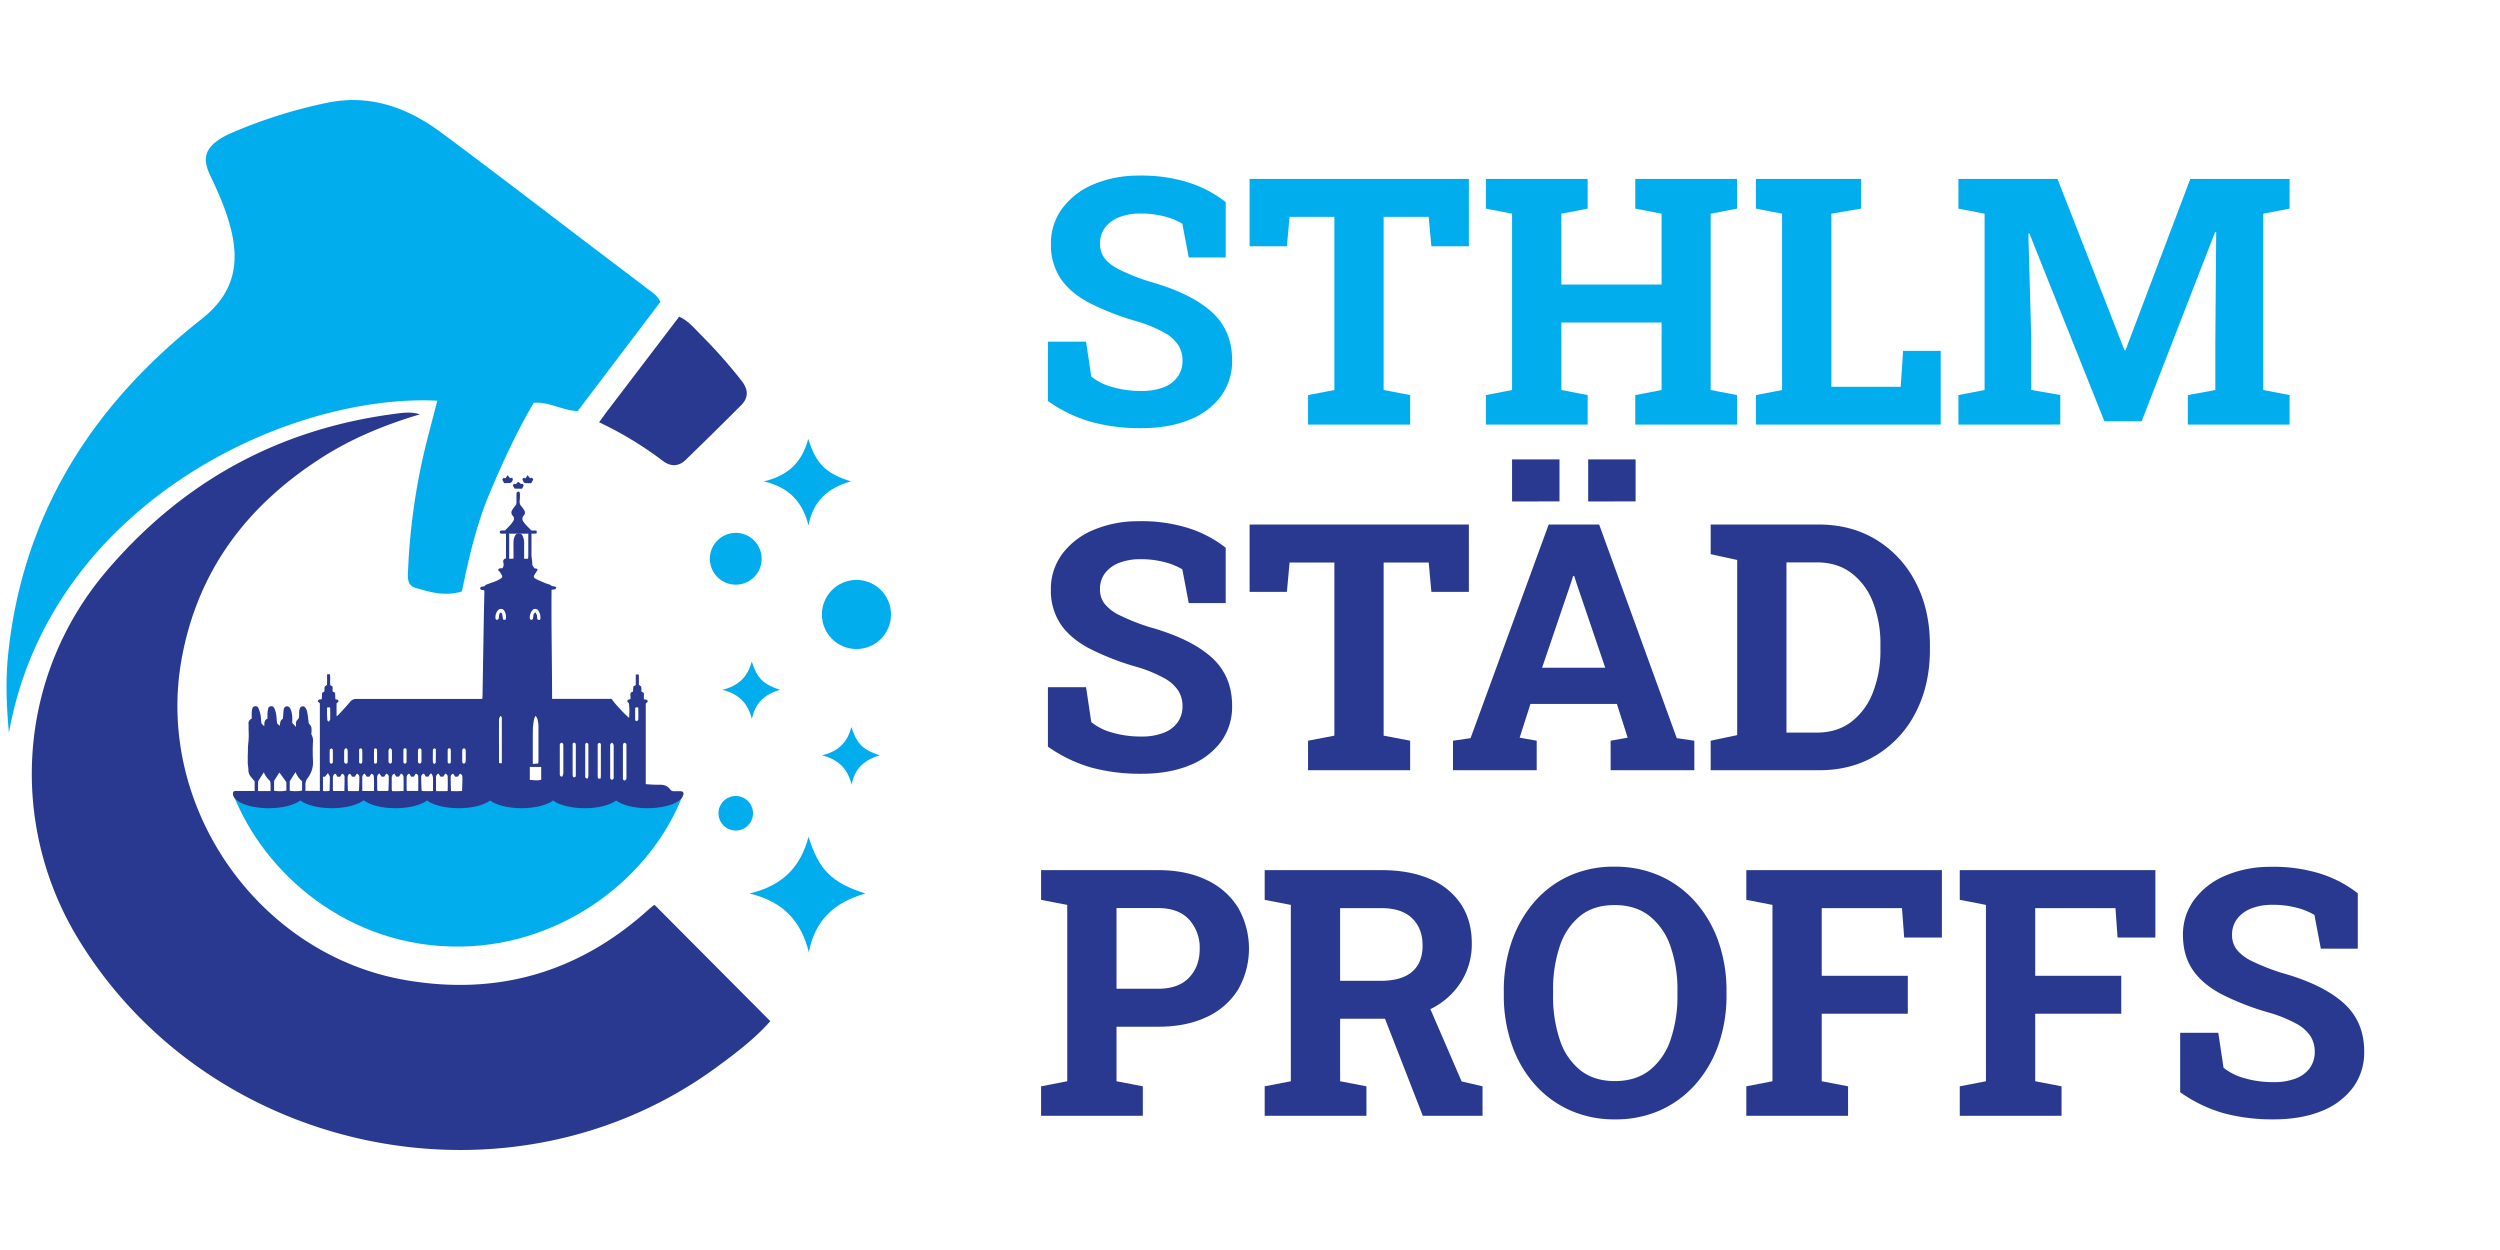 <svg id="Layer_1" data-name="Layer 1" xmlns="http://www.w3.org/2000/svg" viewBox="0 0 1200 600"><defs><style>.cls-1{fill:#293990;}.cls-2{fill:#02adee;}</style></defs><path class="cls-1" d="M201.6,198.87c-16.79,5-32.79,11.53-47.48,21-35.6,22.89-59.25,54-66.93,96.41-12.82,70.61,36.49,141.81,107.28,154.13,44.2,7.68,83.22-3.54,116.64-33.66.81-.74,1.68-1.42,2.54-2.11a2.4,2.4,0,0,1,.59-.26l55.51,55.79c-7.29,8.25-16.41,15.23-25.66,22C245.52,584.48,101,555,37.51,450.61,4.41,396.24,7.64,325.1,51.32,273.88c36.18-42.42,81.72-67.59,137-75.08C192.65,198.21,197,197.44,201.6,198.87Z"/><path class="cls-2" d="M317,144.9l-39.74,52.44c-7.43-.33-13.56-4.59-21.07-4-8.21,14-15,28.72-21.29,43.73S225,268,221.71,283.89c-8.17,2.52-15.41.3-22.41-1.76-4.21-1.24-3.57-5.72-3.39-9.32a306.69,306.69,0,0,1,9.24-62.18c1.6-6.08,3.17-12.18,4.76-18.3C137.16,188.81,23.68,242.72,4.29,351.78c-1.18-12.65-1.69-25.32-.35-38C11,246.54,44.45,194.33,96.59,153.29c14-11,18.38-23.89,14.85-40.69-2.13-10.14-6.28-19.41-10.65-28.65-3.68-7.77-2.33-12.67,4.94-17.35a41.45,41.45,0,0,1,5.9-3,235.58,235.58,0,0,1,45-14.18c20.6-4.44,38.87,2.11,55.22,14.25,24.64,18.29,48.94,37,73.38,55.56,8.37,6.34,16.76,12.66,25.1,19.05C312.68,140.1,315.44,141.57,317,144.9Z"/><path class="cls-1" d="M287.56,202.69c1.74-2.38,2.84-3.94,4-5.47L326,152c4.5,2,7.4,5.73,10.62,8.93a241.72,241.72,0,0,1,19.23,21.71c3.2,4,3.74,8-.07,11.84q-13.19,13.19-26.58,26.19c-3.51,3.42-7.37,3.38-11.21.43A171.14,171.14,0,0,0,287.56,202.69Z"/><path class="cls-2" d="M359.74,428.88c16.23-3.82,24.62-13,28.35-27.23,5.06,16,11,22,27.29,27.24-15,4.19-24.25,12.88-27.13,28.24C384.61,442.5,376.38,432.89,359.74,428.88Z"/><circle class="cls-2" cx="411.1" cy="294.95" r="16.59"/><circle class="cls-2" cx="353.16" cy="390.37" r="8.29"/><circle class="cls-2" cx="353.16" cy="268.21" r="12.44"/><path class="cls-2" d="M346.67,331.11c8.11-1.91,12.31-6.51,14.17-13.61,2.53,8,5.48,11,13.64,13.62-7.5,2.09-12.12,6.43-13.56,14.11C359.1,337.92,355,333.11,346.67,331.11Z"/><path class="cls-2" d="M366.69,231.06c12.18-2.87,18.47-9.77,21.27-20.42,3.79,12,8.21,16.47,20.46,20.43-11.26,3.14-18.18,9.65-20.35,21.17C385.35,241.27,379.17,234.06,366.69,231.06Z"/><path class="cls-2" d="M394.51,362.57c8.12-1.91,12.31-6.51,14.18-13.61,2.53,8,5.48,11,13.64,13.62-7.5,2.1-12.12,6.44-13.56,14.12C407,369.39,402.83,364.58,394.51,362.57Z"/><path class="cls-1" d="M142.07,351.94v-.84h.08v.84Z"/><path class="cls-2" d="M111.8,380.93c14.62,37.86,55.16,74.25,109.6,73.42,49.12-.74,91.53-33.28,106.59-73.42Z"/><path class="cls-1" d="M257.47,256.09c-.37,0-.77.05-1.16.06H240.87c-.5,0-1-.14-1-.71s.48-.8,1-.81h1.54c.88-.91,1.69-1.71,2.45-2.56a12.64,12.64,0,0,0,1.45-1.89,2,2,0,0,0-.18-2.6,2.13,2.13,0,0,1-.2-2.86,9,9,0,0,1,1.21-1.7,2.69,2.69,0,0,0,.76-2.16c0-1.19,0-2.39,0-3.58,0-.82,0-.82.84-1.39.75.15.84.74.83,1.36,0,1,0,2-.11,3a3.32,3.32,0,0,0,.87,2.87,9.36,9.36,0,0,1,1.29,1.82,1.93,1.93,0,0,1-.21,2.48,2.27,2.27,0,0,0-.15,3,10.11,10.11,0,0,0,1.3,1.63c.77.84,1.59,1.64,2.54,2.61h2.28C257.76,255.4,257.76,255.4,257.47,256.09Z"/><path class="cls-1" d="M255,231.92h-1.68c-1.8,0-1.87,0-2.56-1.84.27-.84.8-.87,1.48-.46l1-1.5,1.21,1.47c.55-.42,1.09-.41,1.51.54Z"/><path class="cls-1" d="M242,231.91l-.91-1.67c.59-1,.59-1,1.55-.63l1-1.49,1.2,1.45c.36-.12,1-.62,1.28.28a1.89,1.89,0,0,1-1.33,2,3,3,0,0,1-.6,0Z"/><path class="cls-1" d="M247,234.54l-.84-1.51c.4-1.1,1-.82,1.52-.59.38-.41.71-1.05,1.06-1.07s.79.55,1.26.92l1,0c.64.93,0,1.54-.43,2.3Z"/><path class="cls-1" d="M250,268.21h-2c0-.37-.1-.66-.1-.94q0-3.5,0-7a3.63,3.63,0,0,1,1-2.74,4.09,4.09,0,0,1,.71.88A4.7,4.7,0,0,1,250,260C250,262.69,250,265.36,250,268.21Z"/><path class="cls-1" d="M327.18,379.85a3.28,3.28,0,0,0-.89-.09c-.85,0-1.7,0-2.55,0a2.09,2.09,0,0,1-2-.79c-1.36-1.86-3.19-2.41-5.47-2.29a62.46,62.46,0,0,1-6.31-.3v-38.7c1.08-.85,1.08-.85.67-1.78l-1.56-.24v-3.06l-1.17-.64c0-.85-.07-1.64-.1-2.38l-1.13-.86c0-1.4,0-2.74,0-4.08,0-1-.24-1.06-1.5-.83v5l-1.16.73c-.06.83-.12,1.62-.18,2.47-1.21.21-1.34,1-1.21,2a11.34,11.34,0,0,1,0,1.54c-.64.33-1.55.11-1.49,1.2l.78.91a37.16,37.16,0,0,1,.05,6.93,67.85,67.85,0,0,1-8.47-9.14H265c0-17.54-.42-35-.25-52.31.86-.43,2.14.3,2.23-1.37-.37-.11-.76-.25-1.16-.35s-.8,0-1-.18c-.9-.82-2.09-.9-3.13-1.35-1.51-.65-3-1.26-4.49-2-1.16-.61-1.2-1.23-.48-2.3.46-.67.89-1.36,1.33-2-.19-1-1.18-.55-1.64-.89l-.9-1.49c0-.79-.06-1.48-.12-2.16-.08-.88-.27-1.76-.28-2.64,0-3.09,0-6.17,0-9.26,0-.63.15-1.34-.74-1.58-.93.15-.78.89-.79,1.51,0,3.18,0,6.37,0,9.56,0,.52-.07,1-.12,1.57h-1.89v-1.56c0-2.19.06-4.38,0-6.57a7.18,7.18,0,0,0-.71-2.85,2,2,0,0,0-3.68,0,6.66,6.66,0,0,0-.68,2.71c-.1,2.18,0,4.38,0,6.57,0,.53,0,1.06-.09,1.67h-2v-1.7q0-4.62,0-9.26a3.27,3.27,0,0,0-.12-1.17.88.88,0,0,0-.66-.46.87.87,0,0,0-.65.48,3.51,3.51,0,0,0-.11,1.17V268c-1.06.36-1.57,1-1.25,2.06a3.26,3.26,0,0,1-.37,2.6c-.77.37-2-.38-2.12,1.21.79.3,1,1.06,1.44,1.7.75,1.17.73,1.53-.44,2.27a14.2,14.2,0,0,1-2.4,1.21c-1.24.5-2.53.92-3.79,1.39a2.22,2.22,0,0,0-1,.52,1.67,1.67,0,0,1-1.29.59c-.55.08-1.12.18-1.16.89.27,1,1.26.6,2,1,0,.46,0,.95,0,1.43-.07,3.23-.16,6.46-.22,9.7q-.16,9.32-.32,18.65-.17,10.51-.34,21a12,12,0,0,1-.13,1.28h-2q-29.24,0-58.47,0a3.55,3.55,0,0,0-3,1.44c-1.79,2.14-3.71,4.16-5.6,6.22a5.83,5.83,0,0,1-.86.63v-6.22c.51-.43,1.29-.69.68-1.61l-1.25-.34c-.05-1.07-.09-2.1-.14-3.1l-1.19-.62v-2.37l-1.09-.63c-.25-1.75.12-3.5-.24-5.32l-1.33.12v5l-1.17.89c-.05.83-.09,1.62-.13,2.34l-1.09.63c-.05,1.08-.09,2.09-.14,3-.77.34-1.69-.12-1.93,1.07l1,1v42H146.6c0-.93.05-1.77,0-2.6a5.29,5.29,0,0,1,1.09-3.58,12.22,12.22,0,0,0,2.54-8.33,83.68,83.68,0,0,1,0-9.1,5.93,5.93,0,0,0-.81-3.62c.33-3.06.11-3.9-1.21-5.11-.24-1.86-.43-3.69-.74-5.5a5.52,5.52,0,0,0-.84-2,1.48,1.48,0,0,0-2.66.15,4.38,4.38,0,0,0-.35,1.57c-.07.85,0,1.7-.1,2.54a2,2,0,0,1-.56,1.28,2.22,2.22,0,0,0-.88,1.94c0,.55,0,1.1,0,1.66L140.28,347c0-.74.06-1.63,0-2.52a10.47,10.47,0,0,0-1-4.46,1.66,1.66,0,0,0-1.86-.95,1.74,1.74,0,0,0-1.26,1.52,8.74,8.74,0,0,0-.09,1c-.09,1.13-.19,2.27-.29,3.43-1.4.72-1.29,2.1-1.47,3.4l-1.33-1.22c-.15-1.59-.22-3.13-.48-4.64a11.66,11.66,0,0,0-.93-2.8,1.48,1.48,0,0,0-1.66-.75,1.38,1.38,0,0,0-1.2,1.18,12.66,12.66,0,0,0-.32,2.21c-.06.83,0,1.68,0,2.57-1.78.72-1.41,2.28-1.57,3.63-.49-.52-1-1-1.36-1.43-.14-1.46-.2-2.86-.44-4.22a15.54,15.54,0,0,0-1-3.11,1.44,1.44,0,0,0-1.61-.84,1.39,1.39,0,0,0-1.27,1.1,9.4,9.4,0,0,0-.3,1.9c-.05,1,0,2,0,2.94a2.54,2.54,0,0,0-1.52,2.81c0,.84,0,1.69,0,2.54a38.15,38.15,0,0,1-.06,5.66,32.1,32.1,0,0,0-.25,4.59c0,.74-.08,1.49-.09,2.23,0,1.19,0,2.38,0,3.56.05,1,.3,2.06.31,3.1a5,5,0,0,0,1,3.2c.64.82,1.33,1.6,2,2.43v4.62h-8.41a5.15,5.15,0,0,0-1,0,1.08,1.08,0,0,0-1,1.13,1,1,0,0,0,.9,1,10.58,10.58,0,0,0,1.78.11h211a9.72,9.72,0,0,0,1.78-.15.93.93,0,0,0,.78-1A1,1,0,0,0,327.18,379.85Zm-197.31-.15h-6c0-1.43,0-2.8,0-4.18a1.84,1.84,0,0,1,.23-.83c.83-1.35,1.68-2.67,2.55-4a10.63,10.63,0,0,0,2.65,3.87,1.74,1.74,0,0,1,.49,1C129.91,376.89,129.87,378.22,129.87,379.7Zm7.6-.22a16.7,16.7,0,0,1-5.91.07c0-1.48,0-3,0-4.52a1.75,1.75,0,0,1,.36-.8c.73-1.17,1.49-2.34,2.19-3.44l3.35,4.64Zm7.54,0a17.84,17.84,0,0,1-5.94.08c0-1.42,0-2.76,0-4.1a1.33,1.33,0,0,1,.17-.71c.84-1.37,1.72-2.73,2.63-4.17A10.41,10.41,0,0,0,145,375Zm12-39.84c1.22-.27,1.46-.19,1.49.63,0,1.64,0,3.28,0,4.92,0,.37-.37.72-.69,1.27-.41-.44-.69-.61-.71-.8A57.7,57.7,0,0,1,157,339.65Zm1.17,39.93a7.94,7.94,0,0,1-3.15.09v-6.83h1l1.4-1.76c.4.83.87,1.38.88,1.93C158.36,375.18,158.25,377.35,158.2,379.58Zm.76-13c-.61-.16-.7-.62-.7-1.15v-5.05c0-.19,0-.46.07-.57a1.48,1.48,0,0,1,.77-.54c.19,0,.46.29.62.52a1.06,1.06,0,0,1,.07.57v5.05C159.79,366,159.7,366.49,159,366.56Zm6.33,13.12h-5.38a10.8,10.8,0,0,1-.11-1.13c0-1.69,0-3.38,0-5.06a2.32,2.32,0,0,1,.9-2.05c.94-.07.72.94,1.3,1.37h1.27c.29-.48.59-.95.89-1.44a1.53,1.53,0,0,1,1.24,1.72C165.44,375.26,165.34,377.42,165.29,379.68Zm.92-13.13c-.61.05-.86-.4-1-.93a2.93,2.93,0,0,1,0-.59c0-1.39,0-2.77,0-4.15,0-1.12.31-1.64.86-1.68s.83.43.84,1.61v2.08h0v2.68C166.92,366.06,166.75,366.5,166.21,366.55Zm6.12,12.75a2.25,2.25,0,0,1-.19.41h-5a7.89,7.89,0,0,1-.17-1c-.05-1.84-.09-3.67-.1-5.51a2.7,2.7,0,0,1,.77-1.75c1,0,.87.86,1.4,1.34h1.28c.34-.49.66-1,1-1.42a1.67,1.67,0,0,1,1.19,1.69C172.51,375.13,172.39,377.22,172.33,379.3Zm1.57-13.71c0,.48-.15.93-.72.94s-.79-.39-.79-.88c0-1.83,0-3.66,0-5.49,0-.5.2-.93.74-.94s.78.49.78,1c0,.89,0,1.78,0,2.67h0C173.9,363.81,173.91,364.7,173.9,365.59Zm5.63,14.07h-5.62v-2.11c0-1.34,0-2.67,0-4a2.2,2.2,0,0,1,1.13-2.25c.34.48.65.93,1,1.5h1.31c.33-.52.64-1,.92-1.42a1.52,1.52,0,0,1,1.2,1.67C179.59,375.21,179.53,377.38,179.53,379.66Zm.67-13.13c-.49,0-.66-.4-.67-.83,0-.93,0-1.87,0-2.81h0c0-.94,0-1.88,0-2.82,0-.45.19-.8.66-.85s.83.34.83.83c0,1.88,0,3.76,0,5.64A.76.76,0,0,1,180.2,366.53ZM186.47,379a5.82,5.82,0,0,1-.12.65h-5.17c0-.36-.12-.74-.13-1.12,0-1.73,0-3.47-.05-5.21a2.44,2.44,0,0,1,1.06-2.08l1.14,1.56h1.24l.9-1.41a1.52,1.52,0,0,1,1.27,1.67C186.64,375.05,186.53,377,186.47,379Zm.9-12.46c-.66-.1-.88-.56-.89-1.16,0-1.68,0-3.37,0-5.05,0-.41.37-.81.58-1.22a1.26,1.26,0,0,1,1.08,1.39c0,1.59,0,3.17,0,4.75C188.16,365.84,188.05,366.36,187.37,366.55Zm6.35,13.11a54.14,54.14,0,0,1-5.53.08,6.73,6.73,0,0,1-.16-1.08c0-1.73,0-3.47,0-5.2a2.09,2.09,0,0,1,1.25-2.11l.88,1.42h1.37l.9-1.42a1.73,1.73,0,0,1,1.27,1.79C193.78,375.26,193.72,377.38,193.72,379.66Zm.6-13.14c-.55,0-.69-.49-.69-1v-2.67h0c0-.89,0-1.78,0-2.67,0-.54.17-1,.82-1s.7.48.7,1v5.34C195.14,366.07,195,366.55,194.32,366.52Zm6.44,13.15h-5.43a3.72,3.72,0,0,1-.16-.82c0-1.83,0-3.67,0-5.5a2.31,2.31,0,0,1,.89-1.91c.94-.08.73.94,1.32,1.37h1.25l.9-1.41c1.07.11,1.2.94,1.22,1.54C200.81,375.15,200.76,377.37,200.76,379.67Zm.73-13.12c-.71-.11-.87-.62-.87-1.2,0-1.64,0-3.27,0-4.91,0-.57.14-1.08.83-1.23a1,1,0,0,1,.86,1.19c0,1.63,0,3.27,0,4.9A1.13,1.13,0,0,1,201.49,366.55Zm6.35,13.13c-1.9.15-3.61.07-5.43,0,0-.53-.1-1-.11-1.39-.05-1.73-.12-3.47-.12-5.2a1.81,1.81,0,0,1,.93-1.7c.86,0,.71.92,1.31,1.37l1.12.09,1.12-1.55.45.06a5.29,5.29,0,0,1,.7,1.71C207.89,375.23,207.84,377.37,207.84,379.68Zm1.31-13.59c0,.18-.4.35-.86.74-.25-.57-.52-.9-.52-1.24-.05-1.78,0-3.56,0-5.34a1,1,0,0,1,.12-.57c.18-.2.46-.46.68-.45s.63.31.64.49C209.21,361.84,209.21,364,209.15,366.09Zm5.75,13.54c-.42.06-.66.12-.9.13h-4.58a12,12,0,0,1-.14-1.2c0-1.69,0-3.37,0-5.06a2.07,2.07,0,0,1,1.17-2.19l1,1.49h1.28l1-1.43a1.47,1.47,0,0,1,1.16,1.57C215,375.15,214.9,377.37,214.9,379.63Zm.79-13.1c-.64,0-.81-.45-.81-1v-5.34c0-.48.13-.94.7-1s.82.45.82,1c0,.89,0,1.78,0,2.67s0,1.78,0,2.67C216.4,366.05,216.23,366.5,215.69,366.53Zm6.1,13.14a46.77,46.77,0,0,1-5.31.06c-.06-2.4-.19-4.58-.14-6.76a1.59,1.59,0,0,1,1.15-1.59c.3.44.63.89,1,1.42h1.3l.94-1.41a1.48,1.48,0,0,1,1.21,1.61C222,375.17,221.86,377.35,221.79,379.67ZM223.54,365c0,1-.32,1.5-.87,1.52s-.8-.41-.81-1.49c0-1.49,0-3,0-4.47,0-.62.06-1.2.9-1.4a1.26,1.26,0,0,1,.8,1.37C223.56,362.05,223.58,363.54,223.54,365Zm17.34-18.89v20.25a3.53,3.53,0,0,1-1.35-.14c0-6.91-.05-13.31,0-20.23h0a2.82,2.82,0,0,1,.81-2.37C241.1,344.27,240.89,345.21,240.88,346.14Zm1.86-48.66c-1.21.1-1.27.06-1.4-.82-.1-.63-.18-1.27-.33-1.88a3.09,3.09,0,0,0-.46-.76c-.83.24-.91.91-1,1.52a7.55,7.55,0,0,1-.21,1.46,1.2,1.2,0,0,1-.86.59c-.19,0-.62-.41-.63-.65a5.15,5.15,0,0,1,1.18-4,1.92,1.92,0,0,1,3.21.59A5.64,5.64,0,0,1,242.74,297.48Zm12.94-4.71a1.79,1.79,0,0,1,2.74.39,5.62,5.62,0,0,1,.87,4.3c-.92.32-1.34.08-1.44-.68a11.31,11.31,0,0,0-.13-1.33,13,13,0,0,0-.63-1.52,2,2,0,0,0-1.1,1.82,5.52,5.52,0,0,1-.2,1.31,1,1,0,0,1-.75.53,1,1,0,0,1-.72-.59A5.43,5.43,0,0,1,255.68,292.77Zm.1,57.16a31.89,31.89,0,0,1,.55-4.56,9.64,9.64,0,0,1,.7-1.75c1.13,1.19,1.15,2.56,1.36,3.85a14.42,14.42,0,0,1,.07,2.08q0,7.74,0,15.49c0,.43-.06.87-.1,1.48-.87,0-1.64.21-2.62.15v-2C255.75,359.76,255.71,354.84,255.78,349.93Zm4,24.32c-1.78.7-3.57.15-5.47.14v-6.22h5.47Zm10.58-2.62a6.87,6.87,0,0,1-.51,1.19c-.83,0-1.07-.43-1.15-1a1.51,1.51,0,0,1,0-.3V357.84a1.2,1.2,0,0,1,.83-1.34c1,.29.87,1.05.87,1.73,0,4,0,8,0,12.07A6.55,6.55,0,0,1,270.34,371.63Zm5.33,1.48c-.55.1-.81-.36-.82-1.46,0-2.33,0-4.66,0-7s0-4.46,0-6.7c0-.57-.14-1.27.7-1.42.53-.1.82.4.82,1.46q0,6.84,0,13.7C276.38,372.28,276.49,373,275.67,373.11ZM282.42,358c0,4.77,0,9.54,0,14.31a7,7,0,0,1-.28,1.37c-.85,0-1.17-.27-1.23-.81a2.71,2.71,0,0,1,0-.29V357.65a1.1,1.1,0,0,1,.07-.58c.15-.22.43-.54.62-.51a1.22,1.22,0,0,1,.76.54A1.94,1.94,0,0,1,282.42,358Zm6,0q0,7.23,0,14.47a10.08,10.08,0,0,1-.14,1.23c-.92.23-1.34,0-1.38-.8,0-.3,0-.59,0-.89V358.25a3.23,3.23,0,0,1,.09-1.17,1.05,1.05,0,0,1,.76-.52c.19,0,.5.3.61.53A2.3,2.3,0,0,1,288.46,358Zm5.31,16.33c-1-.33-.84-1.08-.84-1.76,0-3.87,0-7.74,0-11.6,0-1.05,0-2.09,0-3.13,0-.67,0-.67.91-1.41a3.92,3.92,0,0,1,.64.86,2.68,2.68,0,0,1,.13,1q0,7.22,0,14.43C294.63,373.36,294.67,374,293.77,374.3Zm6.81-.23a1.27,1.27,0,0,1-.77.54.84.84,0,0,1-.66-.45A3,3,0,0,1,299,373c0-5,0-9.94,0-14.91,0-.65,0-1.33.86-1.59,1,.35.83,1.1.83,1.79q0,6.18,0,12.37c0,.85,0,1.69,0,2.54A1.78,1.78,0,0,1,300.58,374.07Zm5.79-28.66c0,.25-.47.66-.76.7s-.7-.34-.7-.8c0-1.68,0-3.37,0-5.06,0-.74.17-.78,1.49-.7C306.41,341.56,306.44,343.49,306.37,345.41Z"/><path class="cls-1" d="M129,387.94c6.56,0,12.25-1.51,15.14-3.71,2.9,2.2,8.59,3.71,15.15,3.71s12.43-1.56,15.27-3.82c2.85,2.26,8.61,3.82,15.27,3.82s12.26-1.51,15.15-3.71c2.89,2.2,8.59,3.71,15.15,3.71s12.21-1.49,15.11-3.68c2.9,2.19,8.58,3.68,15.11,3.68s12.26-1.51,15.15-3.71c2.89,2.2,8.58,3.71,15.14,3.71s12.2-1.49,15.11-3.68c2.9,2.19,8.58,3.68,15.1,3.68,9.48,0,17.17-3.14,17.17-7H111.8C111.8,384.8,119.49,387.94,129,387.94Z"/><path class="cls-2" d="M547.83,205.52a89.88,89.88,0,0,1-23.73-2.92A68.28,68.28,0,0,1,503,192.48V164h18.31l2.51,16.76a27.46,27.46,0,0,0,10,5,48.66,48.66,0,0,0,13.93,1.91,29.17,29.17,0,0,0,10.82-1.78,14.67,14.67,0,0,0,6.72-5.07,13.06,13.06,0,0,0,2.31-7.73,13.71,13.71,0,0,0-2.07-7.49,18.79,18.79,0,0,0-6.8-6A65.19,65.19,0,0,0,546,154.33a125.5,125.5,0,0,1-23.21-9q-9.19-4.89-13.77-11.74a29,29,0,0,1-4.57-16.48,28.07,28.07,0,0,1,5.3-16.89,35.71,35.71,0,0,1,14.7-11.55,54.58,54.58,0,0,1,21.71-4.37,75,75,0,0,1,24.1,3.24A57,57,0,0,1,588.34,97v26.57H570.6l-3.08-16.2a31.9,31.9,0,0,0-8.31-3.41,44.22,44.22,0,0,0-11.86-1.45,27.17,27.17,0,0,0-10,1.7,15.59,15.59,0,0,0-6.84,4.94A12.46,12.46,0,0,0,528,117a11.32,11.32,0,0,0,2.19,6.93q2.18,3,7.33,5.59a104.8,104.8,0,0,0,14.21,5.63q19.53,5.43,29.61,14.34t10.08,23.41A28.44,28.44,0,0,1,586,190.25a34.47,34.47,0,0,1-15.23,11.3Q561,205.52,547.83,205.52Z"/><path class="cls-2" d="M627.86,203.82V189.64l12.64-2.43v-83.1H619l-1.29,14.09h-17.9V85.88H705.06V118.2h-18l-1.3-14.09H664.15v83.1l12.72,2.43v14.18Z"/><path class="cls-2" d="M713.24,203.82V189.64l12.55-2.43V102.57l-12.55-2.43V85.88h48.84v14.26l-12.63,2.43v34h48.11v-34l-12.63-2.43V85.88h48.84v14.26l-12.64,2.43v84.64l12.64,2.43v14.18H784.93V189.64l12.63-2.43v-32.4H749.45v32.4l12.63,2.43v14.18Z"/><path class="cls-2" d="M842.84,203.82V189.64l12.56-2.43V102.57l-12.56-2.43V85.88h50.47v14.26l-14.26,2.43v83.1h33.29l1.14-17.25h18.06v35.4Z"/><path class="cls-2" d="M940.05,203.82V189.64l12.55-2.43V102.57l-12.55-2.43V85.88h47.54l32.16,82.22h.49l31.1-82.22H1099v14.26l-12.63,2.43v84.64l12.63,2.43v14.18h-48.84V189.64l13.2-2.43v-22.6l.41-53.21-.49-.09L1028,202.2h-17.9l-36-90.16-.49.08L975,162.18v25l13.93,2.43v14.18Z"/><path class="cls-1" d="M547.83,371.41a90.31,90.31,0,0,1-23.73-2.91A68.54,68.54,0,0,1,503,358.37V329.86h18.31l2.51,16.77a27.77,27.77,0,0,0,10,5,48.67,48.67,0,0,0,13.93,1.9,29,29,0,0,0,10.82-1.78,14.72,14.72,0,0,0,6.72-5.06,13.11,13.11,0,0,0,2.31-7.74,13.71,13.71,0,0,0-2.07-7.49,18.79,18.79,0,0,0-6.8-6A65.19,65.19,0,0,0,546,320.22a126.25,126.25,0,0,1-23.21-9q-9.19-4.9-13.77-11.75A29,29,0,0,1,504.42,283a28.12,28.12,0,0,1,5.3-16.89,35.61,35.61,0,0,1,14.7-11.54,54.41,54.41,0,0,1,21.71-4.38,75,75,0,0,1,24.1,3.24,57,57,0,0,1,18.11,9.48v26.57H570.6l-3.08-16.2a31.57,31.57,0,0,0-8.31-3.4,43.81,43.81,0,0,0-11.86-1.46,27.17,27.17,0,0,0-10,1.7A15.59,15.59,0,0,0,530.5,275a12.47,12.47,0,0,0-2.51,7.86,11.31,11.31,0,0,0,2.19,6.92,20.57,20.57,0,0,0,7.33,5.59A103.49,103.49,0,0,0,551.72,301q19.53,5.43,29.61,14.34t10.08,23.41A28.42,28.42,0,0,1,586,356.14a34.47,34.47,0,0,1-15.23,11.3Q561,371.42,547.83,371.41Z"/><path class="cls-1" d="M627.86,369.71V355.54l12.64-2.43V270H619l-1.29,14.09h-17.9V251.77H705.06v32.32h-18L685.78,270H664.15v83.11l12.72,2.43v14.17Z"/><path class="cls-1" d="M697.44,369.71V355.54l8.43-1.22,37.5-102.55h24.22l37.26,102.55,8.43,1.22v14.17H773.1V355.54l8.18-1.46-5.18-16.2H734.62l-5.18,16.2,8.18,1.46v14.17Zm28.35-129V220.51h22.77v20.16Zm14.42,79.79h30.3L756.74,280l-1.14-3.56h-.48l-1.22,3.8Zm22.12-79.79V220.51h22.76v20.16Z"/><path class="cls-1" d="M821.13,369.71V355.54l12.72-2.68V268.78L821.13,266V251.77h51.76q15.81,0,27.87,7.41a51.11,51.11,0,0,1,18.83,20.5q6.76,13.08,6.77,30v2.19q0,16.75-6.69,29.85A50.88,50.88,0,0,1,901,362.26q-12,7.46-27.78,7.45Zm36.37-18.06H872q9.81,0,16.61-5.15A32.27,32.27,0,0,0,899,332.37a54.78,54.78,0,0,0,3.6-20.49v-2.27A55,55,0,0,0,899,289a31.78,31.78,0,0,0-10.41-14q-6.81-5.07-16.61-5.06H857.5Z"/><path class="cls-1" d="M499.72,535.6V521.43L512.27,519V434.35l-12.55-2.43V417.66h56.13q13.53,0,23.33,4.74a35.3,35.3,0,0,1,15.07,13.21,39.6,39.6,0,0,1,0,39.44,34.81,34.81,0,0,1-15.07,13.13q-9.79,4.65-23.33,4.65H535.93V519l12.63,2.43V535.6Zm36.21-61h19.92q9.89,0,14.95-5.39t5.06-13.73a20.06,20.06,0,0,0-5.06-14.05q-5.07-5.55-14.95-5.55H535.93Z"/><path class="cls-1" d="M701.58,519.08l-15-34.7.27-.13a35.9,35.9,0,0,0,14.42-12.88,33.89,33.89,0,0,0,5.19-18.55q0-11-5.23-18.87a33.25,33.25,0,0,0-14.94-12.07q-9.72-4.22-23.33-4.22H607.05v14.26l12.55,2.43V519l-12.55,2.43V535.6h48.84V521.43L643.25,519V489H664.8l18.14,46.57h28.68V521.43ZM643.25,470.8V435.89h19.69q9.88,0,14.9,4.9t5,13.08q0,8.26-5.06,12.6t-15.27,4.33Z"/><path class="cls-1" d="M775.13,537.3a51.84,51.84,0,0,1-21.71-4.45,49.36,49.36,0,0,1-16.89-12.52,56.59,56.59,0,0,1-10.9-19,71.78,71.78,0,0,1-3.8-23.85v-1.79a71.56,71.56,0,0,1,3.8-23.77,57.66,57.66,0,0,1,10.86-19,48.85,48.85,0,0,1,16.85-12.55A51.83,51.83,0,0,1,775,416a52.56,52.56,0,0,1,21.87,4.46,49.57,49.57,0,0,1,17,12.55,57.38,57.38,0,0,1,11,19,70.8,70.8,0,0,1,3.85,23.77v1.79a71,71,0,0,1-3.85,23.85,56.74,56.74,0,0,1-11,19,49.85,49.85,0,0,1-17,12.52A52.37,52.37,0,0,1,775.13,537.3Zm0-18.38q10,0,16.68-5.19a31.3,31.3,0,0,0,10-14.5,63.86,63.86,0,0,0,3.36-21.7v-1.95a62.47,62.47,0,0,0-3.4-21.5,31.39,31.39,0,0,0-10.09-14.46Q785,434.43,775,434.43t-16.44,5.15A30.88,30.88,0,0,0,748.76,454a64.56,64.56,0,0,0-3.28,21.63v1.95a65.2,65.2,0,0,0,3.28,21.7,30.88,30.88,0,0,0,9.88,14.5Q765.24,518.92,775.13,518.92Z"/><path class="cls-1" d="M838.23,535.6V521.43L850.78,519V434.35l-12.55-2.43V417.66h93.88V450H914l-1.05-14.09H874.43v32.48h41.32V486.6H874.43V519l12.64,2.43V535.6Z"/><path class="cls-1" d="M940.69,535.6V521.43L953.25,519V434.35l-12.56-2.43V417.66h93.89V450h-18.15l-1-14.09H976.9v32.48h41.31V486.6H976.9V519l12.64,2.43V535.6Z"/><path class="cls-1" d="M1091.28,537.3a90.33,90.33,0,0,1-23.74-2.91,68.54,68.54,0,0,1-21.06-10.13V495.75h18.31l2.51,16.77a27.77,27.77,0,0,0,10,5,48.69,48.69,0,0,0,13.94,1.9,28.91,28.91,0,0,0,10.81-1.78,14.65,14.65,0,0,0,6.72-5.06,13.11,13.11,0,0,0,2.31-7.74,13.84,13.84,0,0,0-2.06-7.49,18.89,18.89,0,0,0-6.81-6,65.76,65.76,0,0,0-12.84-5.23,124.71,124.71,0,0,1-23.2-9q-9.2-4.9-13.77-11.75t-4.58-16.48a28.06,28.06,0,0,1,5.31-16.89,35.65,35.65,0,0,1,14.7-11.54,54.37,54.37,0,0,1,21.71-4.38,75.55,75.55,0,0,1,24.09,3.24,56.85,56.85,0,0,1,18.11,9.48v26.57H1114l-3.08-16.2a31.49,31.49,0,0,0-8.3-3.4,44.33,44.33,0,0,0-11.87-1.46,27.32,27.32,0,0,0-10,1.7,15.76,15.76,0,0,0-6.85,4.94,12.47,12.47,0,0,0-2.51,7.86,11.32,11.32,0,0,0,2.19,6.93,20.66,20.66,0,0,0,7.33,5.58,102.74,102.74,0,0,0,14.21,5.63q19.53,5.43,29.61,14.34t10.09,23.41a28.39,28.39,0,0,1-5.43,17.38,34.62,34.62,0,0,1-15.23,11.3Q1104.41,537.3,1091.28,537.3Z"/></svg>